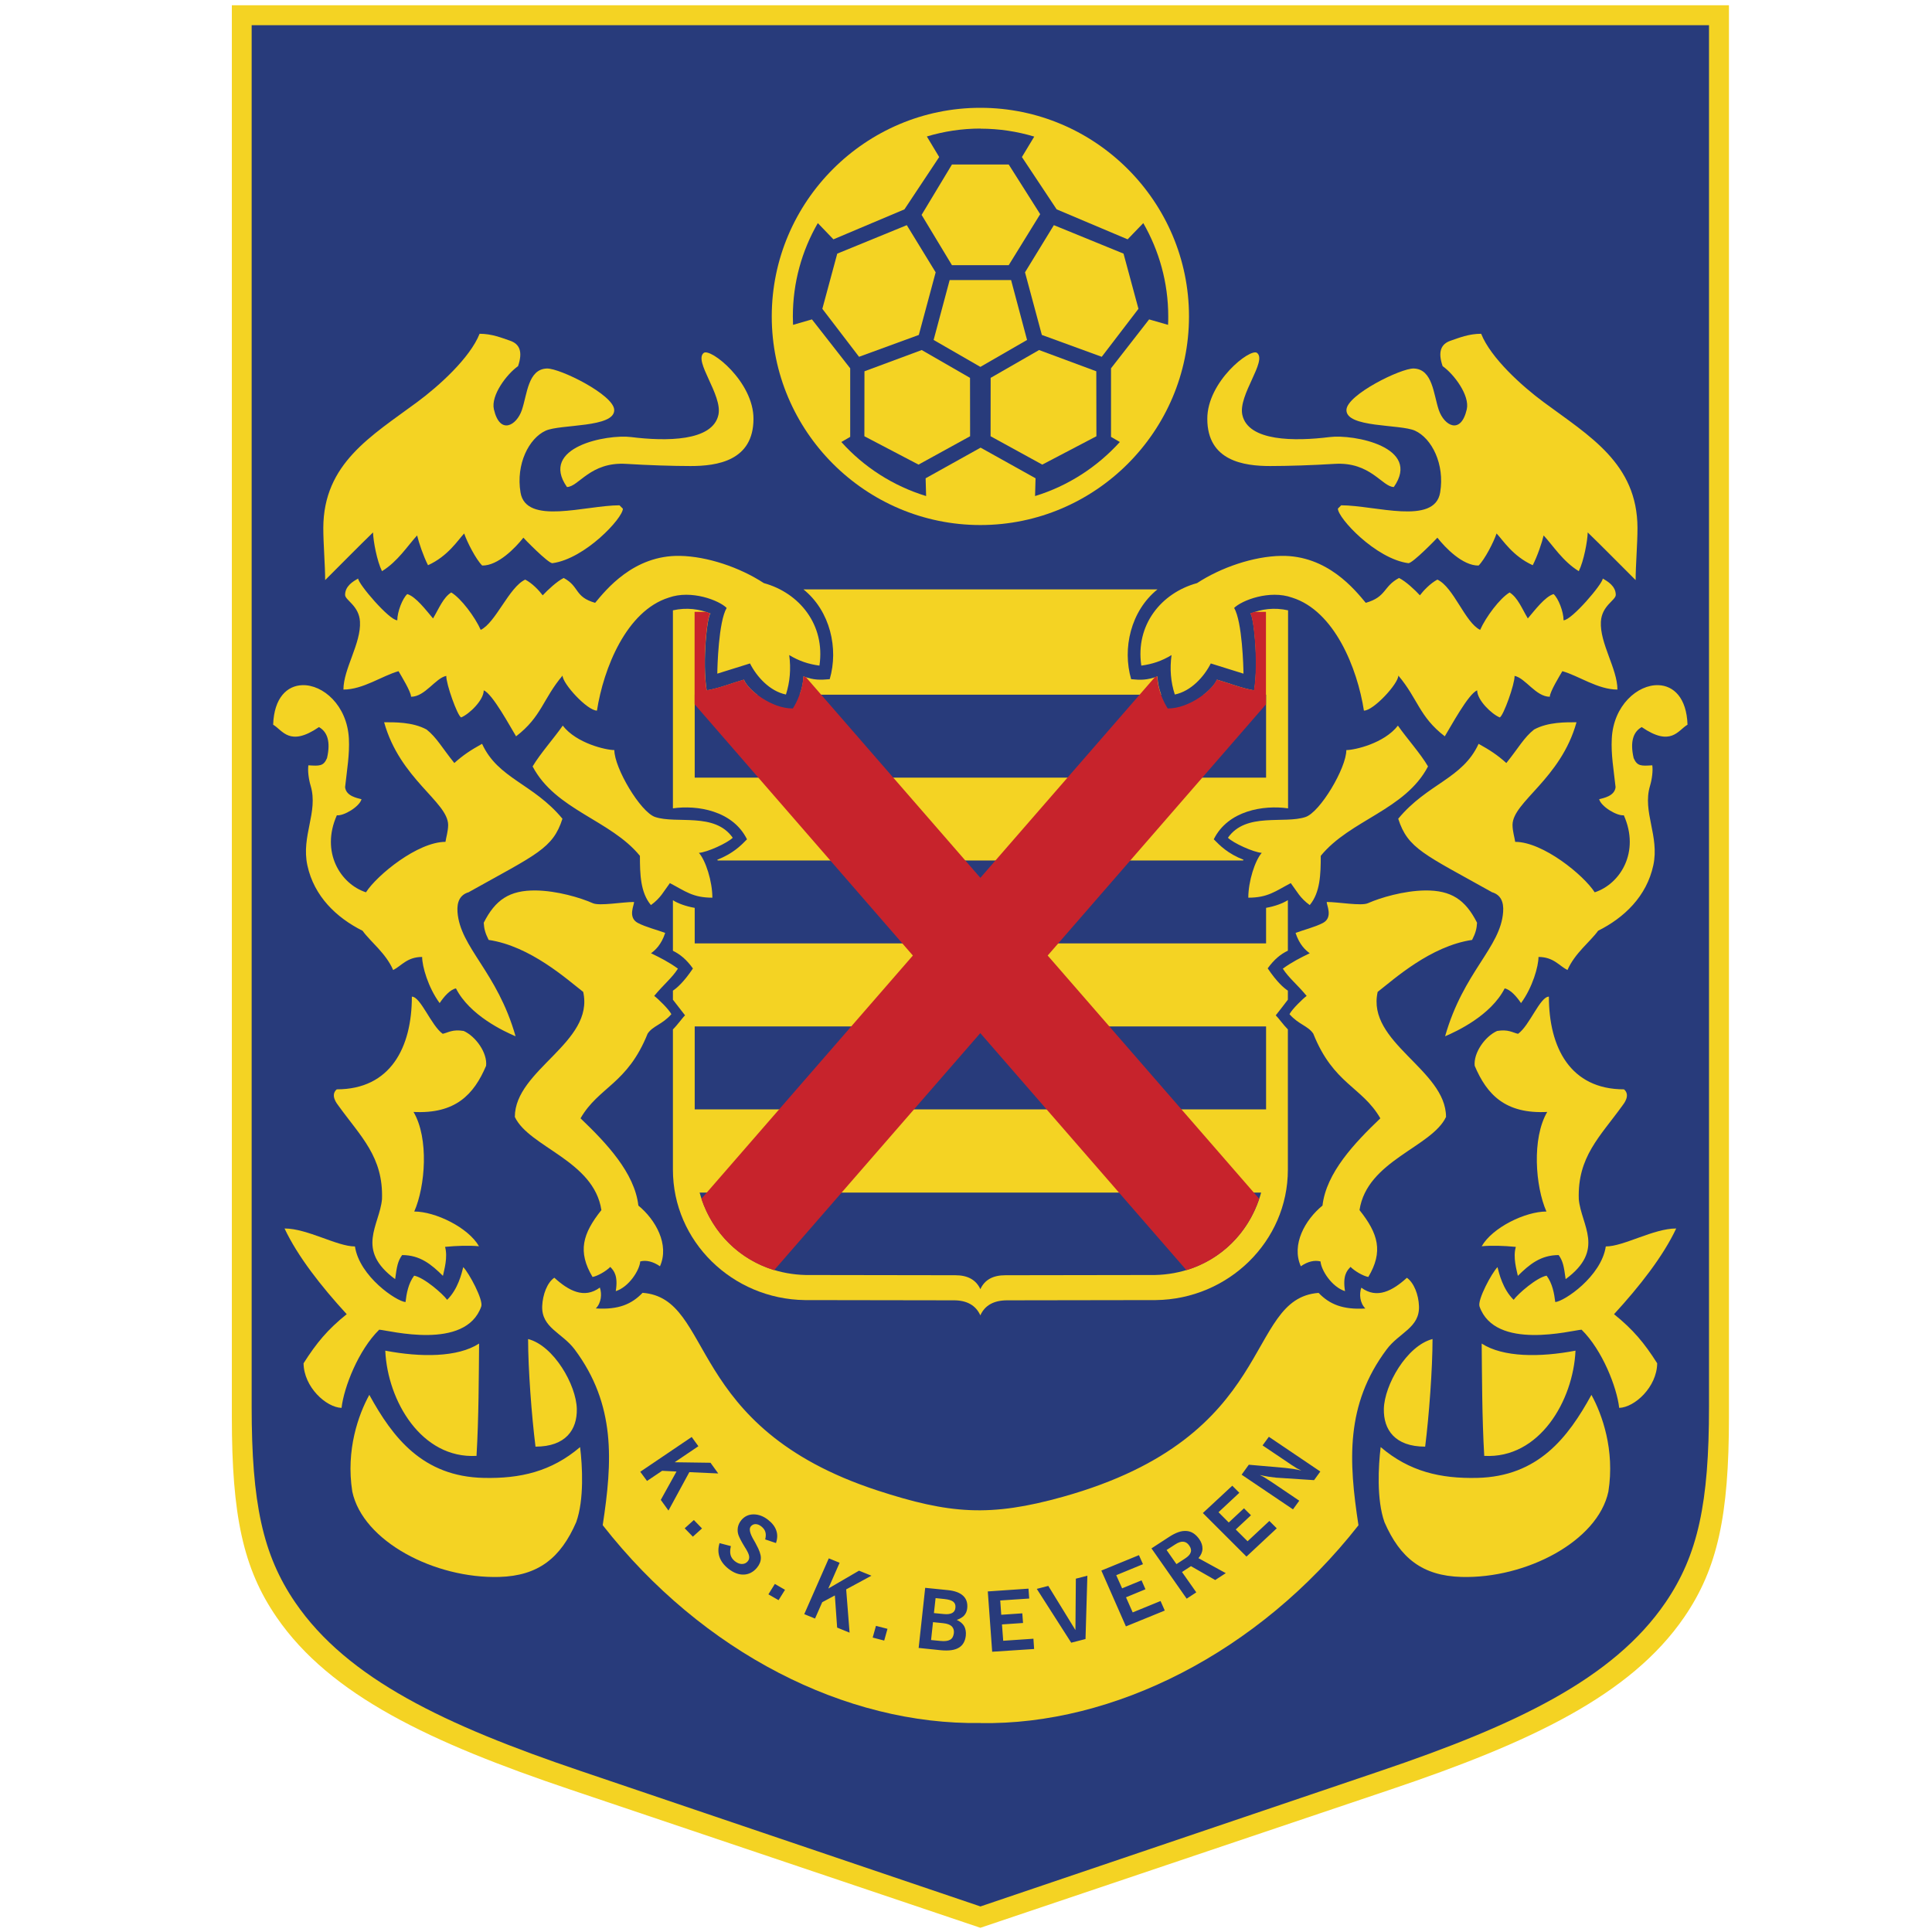 <?xml version="1.0" encoding="UTF-8"?>
<svg xmlns="http://www.w3.org/2000/svg" width="50" height="50" viewBox="0 0 50 50" fill="none">
  <path fill-rule="evenodd" clip-rule="evenodd" d="M6 0.136V36.676C6 39.221 6.293 40.593 7.157 41.851C8.548 43.88 11.157 45.099 14.745 46.309L25.372 49.891L36 46.309C39.588 45.099 42.197 43.88 43.588 41.851C44.45 40.593 44.745 39.221 44.745 36.676V0.136H6Z" fill="#F4D323"></path>
  <path fill-rule="evenodd" clip-rule="evenodd" d="M25.372 49.338L15.018 45.83C11.529 44.649 8.992 43.452 7.638 41.468C6.798 40.237 6.513 38.894 6.513 36.404V0.652H44.229V36.407C44.229 38.896 43.944 40.239 43.104 41.471C41.75 43.455 39.213 44.652 35.723 45.833L25.37 49.34L25.372 49.338Z" fill="#283B7B"></path>
  <path fill-rule="evenodd" clip-rule="evenodd" d="M36.883 37.439C36.098 37.439 35.803 36.998 35.814 36.463C35.827 35.846 36.407 34.827 37.074 34.654C37.074 35.415 36.984 36.641 36.883 37.439ZM38.412 37.678C38.354 36.7 38.354 35.553 38.346 34.771C38.899 35.13 39.856 35.13 40.774 34.955C40.715 36.253 39.838 37.758 38.412 37.678ZM41.904 36.431C41.843 35.904 41.471 34.942 40.931 34.412C40.678 34.428 38.694 34.963 38.29 33.811C38.231 33.641 38.606 32.944 38.755 32.793C38.795 32.955 38.894 33.367 39.173 33.639C39.29 33.479 39.771 33.061 40.026 33.014C40.178 33.218 40.223 33.476 40.25 33.697C40.481 33.681 41.441 33.035 41.558 32.258C42.024 32.258 42.79 31.793 43.38 31.793C43.042 32.511 42.436 33.287 41.771 34.011C42.266 34.41 42.556 34.758 42.888 35.282C42.88 35.896 42.306 36.423 41.904 36.436V36.431ZM35.731 37.452C35.673 37.934 35.622 38.806 35.83 39.394C36.234 40.322 36.811 40.782 37.819 40.811C39.487 40.859 41.351 39.891 41.625 38.601C41.795 37.524 41.463 36.604 41.186 36.099C40.58 37.205 39.806 38.213 38.226 38.248C37.282 38.269 36.476 38.085 35.734 37.452H35.731ZM25.372 44.593C28.814 44.652 32.569 42.774 35.157 39.474C34.904 37.819 34.814 36.357 35.886 34.923C36.21 34.487 36.745 34.362 36.723 33.803C36.713 33.508 36.593 33.197 36.41 33.069C36.042 33.404 35.636 33.625 35.231 33.325C35.173 33.487 35.191 33.718 35.335 33.864C34.747 33.899 34.407 33.753 34.125 33.46C32.183 33.607 33.114 37.17 27.508 38.737C25.625 39.264 24.577 39.184 22.705 38.572C17.699 36.934 18.505 33.601 16.63 33.458C16.346 33.753 16.008 33.899 15.42 33.862C15.564 33.716 15.58 33.484 15.524 33.322C15.117 33.623 14.713 33.402 14.346 33.067C14.162 33.192 14.045 33.503 14.032 33.801C14.011 34.362 14.542 34.487 14.87 34.92C15.941 36.354 15.851 37.819 15.598 39.471C18.183 42.774 21.893 44.649 25.383 44.591L25.372 44.593ZM13.859 37.439C14.643 37.439 14.939 36.998 14.928 36.463C14.915 35.846 14.335 34.827 13.667 34.654C13.667 35.415 13.758 36.641 13.859 37.439ZM12.332 37.678C12.391 36.7 12.391 35.553 12.399 34.771C11.846 35.13 10.888 35.13 9.971 34.955C10.029 36.253 10.907 37.758 12.332 37.678ZM8.84 36.431C8.901 35.904 9.274 34.942 9.814 34.412C10.066 34.428 12.05 34.963 12.455 33.811C12.513 33.641 12.138 32.944 11.989 32.793C11.949 32.955 11.851 33.367 11.572 33.639C11.455 33.479 10.973 33.061 10.718 33.014C10.566 33.218 10.521 33.476 10.495 33.697C10.263 33.681 9.303 33.035 9.186 32.258C8.721 32.258 7.955 31.793 7.364 31.793C7.702 32.511 8.308 33.287 8.973 34.011C8.476 34.41 8.189 34.758 7.856 35.282C7.864 35.896 8.439 36.423 8.84 36.436V36.431ZM15.013 37.452C15.072 37.934 15.122 38.806 14.912 39.394C14.508 40.322 13.931 40.782 12.923 40.811C11.253 40.859 9.391 39.891 9.117 38.601C8.947 37.524 9.279 36.604 9.558 36.099C10.165 37.205 10.939 38.213 12.518 38.248C13.463 38.269 14.268 38.085 15.011 37.452H15.013Z" fill="#F4D323"></path>
  <path fill-rule="evenodd" clip-rule="evenodd" d="M25.372 34.043C25.253 33.779 25.018 33.649 24.673 33.652L20.83 33.646C18.955 33.622 17.415 32.128 17.415 30.271V26.641C17.537 26.521 17.665 26.335 17.729 26.277C17.633 26.152 17.516 26.005 17.415 25.872V25.638C17.521 25.567 17.697 25.415 17.933 25.064C17.766 24.83 17.593 24.692 17.415 24.606V23.298C17.675 23.463 18.237 23.601 18.699 23.476C18.779 23.082 18.691 22.551 18.564 22.25C18.973 22.088 19.178 21.88 19.332 21.721C18.963 20.976 18.043 20.83 17.415 20.92V15.795C17.776 15.716 18.096 15.761 18.391 15.88C18.308 15.886 18.168 17.136 18.29 17.867C18.62 17.811 18.949 17.676 19.253 17.59C19.364 17.867 19.973 18.343 20.521 18.338C20.63 18.173 20.785 17.835 20.793 17.505C21.069 17.606 21.234 17.598 21.473 17.577C21.705 16.787 21.489 15.814 20.793 15.253H29.955C29.261 15.814 29.043 16.785 29.274 17.577C29.513 17.601 29.678 17.606 29.955 17.505C29.963 17.835 30.117 18.17 30.226 18.338C30.774 18.343 31.38 17.867 31.495 17.59C31.798 17.676 32.128 17.811 32.457 17.867C32.58 17.133 32.439 15.886 32.356 15.88C32.651 15.761 32.973 15.716 33.335 15.795V20.92C32.705 20.83 31.782 20.973 31.412 21.721C31.569 21.88 31.771 22.09 32.181 22.25C32.056 22.548 31.968 23.082 32.045 23.476C32.508 23.601 33.069 23.463 33.33 23.295V24.604C33.149 24.689 32.976 24.827 32.808 25.061C33.045 25.415 33.223 25.567 33.33 25.638V25.872C33.229 26.008 33.112 26.154 33.016 26.277C33.08 26.335 33.21 26.521 33.33 26.641V30.271C33.33 32.128 31.787 33.625 29.912 33.646L26.069 33.652C25.723 33.652 25.489 33.779 25.37 34.043H25.372Z" fill="#F4D323"></path>
  <path fill-rule="evenodd" clip-rule="evenodd" d="M25.372 33.364C25.261 33.122 25.045 33.003 24.726 33.003L20.854 32.997C19.505 32.968 18.444 32.09 18.106 30.864H32.638C32.301 32.09 31.239 32.968 29.891 32.997L26.019 33.003C25.697 33.003 25.481 33.122 25.372 33.364ZM17.979 28.71V26.564H32.766V28.71H17.979ZM17.979 24.418V23.356L18.436 22.269H32.311L32.766 23.356V24.415H17.979V24.418ZM17.979 20.125V17.979H19.798C20.011 18.112 20.247 18.192 20.442 18.226C20.492 18.149 20.535 18.067 20.567 17.979H30.178C30.21 18.067 30.253 18.149 30.303 18.226C30.495 18.189 30.731 18.112 30.947 17.979H32.766V20.125H17.979Z" fill="#283B7B"></path>
  <path fill-rule="evenodd" clip-rule="evenodd" d="M29.886 17.527L25.372 22.718L20.859 17.527C20.838 17.519 20.814 17.511 20.79 17.503C20.782 17.832 20.628 18.168 20.519 18.335C19.971 18.34 19.364 17.864 19.25 17.588C18.947 17.673 18.617 17.809 18.287 17.864C18.165 17.13 18.306 15.883 18.388 15.878C18.348 15.862 18.311 15.848 18.271 15.835H17.976V18.226L23.625 24.729L18.152 31.024C18.45 31.915 19.138 32.599 20.035 32.872L25.37 26.737L30.705 32.872C31.604 32.599 32.29 31.915 32.588 31.024L27.114 24.729L32.763 18.229V15.835H32.468C32.428 15.848 32.388 15.862 32.351 15.878C32.434 15.883 32.575 17.133 32.452 17.864C32.122 17.809 31.793 17.673 31.489 17.588C31.378 17.864 30.769 18.34 30.221 18.335C30.112 18.17 29.957 17.832 29.95 17.503C29.925 17.511 29.904 17.519 29.88 17.527H29.886Z" fill="#C7232C"></path>
  <path fill-rule="evenodd" clip-rule="evenodd" d="M12.138 23.085C13.883 22.109 14.309 21.963 14.556 21.189C13.798 20.274 12.891 20.157 12.476 19.25C12.178 19.415 11.989 19.54 11.758 19.747C11.447 19.362 11.3 19.085 11.04 18.88C10.675 18.681 10.202 18.692 9.941 18.692C10.351 20.162 11.588 20.75 11.598 21.346C11.598 21.513 11.543 21.681 11.529 21.787C10.811 21.787 9.758 22.646 9.471 23.093C8.811 22.878 8.293 22.051 8.718 21.099C8.894 21.122 9.303 20.878 9.356 20.684C9.25 20.654 8.957 20.607 8.931 20.372C8.981 19.912 9.05 19.527 9.029 19.114C8.984 18.253 8.356 17.713 7.822 17.732C7.431 17.745 7.093 18.056 7.069 18.755C7.316 18.899 7.492 19.338 8.255 18.817C8.465 18.936 8.564 19.184 8.463 19.62C8.372 19.83 8.271 19.825 7.981 19.806C7.96 19.947 7.989 20.17 8.04 20.338C8.242 21.016 7.79 21.633 7.955 22.396C8.128 23.197 8.707 23.75 9.383 24.088C9.585 24.37 9.984 24.665 10.175 25.104C10.388 25 10.532 24.766 10.925 24.766C10.925 25.005 11.077 25.551 11.378 25.96C11.492 25.79 11.649 25.609 11.8 25.58C12.159 26.282 13.045 26.692 13.343 26.819C12.867 25.146 11.907 24.527 11.84 23.601C11.822 23.341 11.902 23.154 12.138 23.088V23.085ZM16.207 12.005C16.763 12.04 17.42 12.061 17.872 12.061C18.556 12.061 19.497 11.928 19.5 10.843C19.505 9.878 18.386 9 18.213 9.133C17.944 9.343 18.702 10.221 18.593 10.734C18.444 11.428 17.229 11.423 16.332 11.311C15.713 11.234 13.947 11.567 14.673 12.604C14.976 12.601 15.274 11.947 16.205 12.005H16.207ZM20.423 16.952C20.683 17.109 20.918 17.186 21.207 17.226C21.364 16.168 20.686 15.343 19.769 15.091C19.141 14.681 18.303 14.399 17.596 14.386C16.394 14.364 15.678 15.271 15.402 15.601C14.859 15.447 15.003 15.178 14.588 14.958C14.409 15.048 14.178 15.266 14.045 15.407C13.949 15.279 13.777 15.096 13.593 15C13.175 15.194 12.83 16.114 12.441 16.301C12.295 15.971 11.931 15.482 11.678 15.333C11.468 15.466 11.362 15.745 11.207 16.005C11.032 15.801 10.763 15.439 10.54 15.375C10.418 15.484 10.282 15.83 10.282 16.053C10.074 16.053 9.269 15.109 9.269 14.973C9.138 15.045 8.931 15.168 8.931 15.396C8.933 15.535 9.293 15.673 9.316 16.088C9.348 16.649 8.888 17.309 8.888 17.846C9.396 17.846 9.891 17.489 10.314 17.37C10.383 17.489 10.638 17.904 10.638 18.032C11 18.032 11.269 17.548 11.55 17.492C11.543 17.697 11.838 18.524 11.934 18.567C12.144 18.482 12.519 18.12 12.519 17.867C12.745 17.95 13.213 18.825 13.356 19.056C14.021 18.545 14.05 18.085 14.559 17.484C14.559 17.694 15.199 18.391 15.449 18.391C15.62 17.293 16.213 15.809 17.308 15.466C17.891 15.258 18.612 15.537 18.806 15.734C18.596 16.083 18.564 17.274 18.564 17.434L19.41 17.17C19.58 17.508 19.918 17.888 20.34 17.974C20.444 17.649 20.473 17.311 20.425 16.955L20.423 16.952ZM16.117 13.162L16.032 13.077C15.159 13.077 13.612 13.601 13.471 12.745C13.348 12.011 13.689 11.343 14.122 11.146C14.505 10.973 15.912 11.075 15.896 10.607C15.883 10.216 14.487 9.527 14.154 9.537C13.662 9.553 13.644 10.208 13.505 10.614C13.367 11.016 12.936 11.263 12.782 10.593C12.699 10.234 13.112 9.684 13.407 9.476C13.534 9.104 13.449 8.904 13.205 8.819C12.981 8.742 12.729 8.638 12.412 8.638C12.162 9.266 11.354 9.995 10.795 10.407C9.606 11.287 8.372 11.995 8.367 13.662C8.367 14.077 8.415 14.636 8.415 15.013C8.83 14.601 9.247 14.173 9.654 13.779C9.66 14 9.755 14.519 9.886 14.782C10.3 14.527 10.553 14.117 10.795 13.857C10.838 14.04 10.955 14.388 11.077 14.628C11.598 14.391 11.851 13.976 12.013 13.806C12.088 14.029 12.319 14.479 12.479 14.636C12.888 14.644 13.34 14.176 13.545 13.915C13.545 13.92 14.191 14.588 14.298 14.575C15.144 14.46 16.12 13.407 16.12 13.165L16.117 13.162ZM17.335 22.854C17.737 23.064 17.928 23.232 18.436 23.232C18.436 22.809 18.263 22.269 18.088 22.072C18.306 22.056 18.824 21.819 18.963 21.681C18.497 21.013 17.508 21.33 16.955 21.144C16.574 21.016 15.899 19.875 15.899 19.412C15.689 19.412 14.923 19.242 14.564 18.779C14.348 19.091 13.979 19.505 13.784 19.835C14.378 20.966 15.8 21.218 16.561 22.149C16.561 22.625 16.574 23.099 16.846 23.423C17.101 23.239 17.175 23.069 17.335 22.857V22.854ZM11.516 32.269C11.824 32.239 12.141 32.229 12.396 32.253C12.117 31.766 11.266 31.354 10.721 31.354C11.008 30.702 11.104 29.46 10.702 28.777C11.784 28.833 12.263 28.33 12.58 27.583C12.617 27.25 12.314 26.822 12 26.681C11.707 26.633 11.601 26.724 11.457 26.755C11.157 26.54 10.886 25.793 10.659 25.793C10.659 27.104 10.109 28.192 8.715 28.192C8.54 28.343 8.721 28.564 8.758 28.614C9.338 29.418 9.923 29.939 9.886 31.035C9.824 31.713 9.191 32.343 10.226 33.104C10.271 32.774 10.293 32.641 10.407 32.481C10.872 32.481 11.165 32.724 11.463 33.019C11.495 32.862 11.593 32.543 11.519 32.271L11.516 32.269ZM15.798 32.793C15.888 32.886 16 33.016 15.936 33.415C16.279 33.306 16.553 32.87 16.569 32.646C16.721 32.606 16.899 32.646 17.08 32.771C17.33 32.21 16.968 31.567 16.521 31.2C16.423 30.351 15.694 29.583 15.024 28.942C15.497 28.122 16.234 28.061 16.761 26.75C16.899 26.545 17.136 26.519 17.375 26.247C17.311 26.12 17.029 25.846 16.931 25.774C17.178 25.474 17.383 25.319 17.545 25.069C17.308 24.896 17.085 24.785 16.848 24.67C16.957 24.591 17.114 24.452 17.215 24.144C17.029 24.072 16.715 23.995 16.508 23.886C16.229 23.739 16.428 23.394 16.407 23.343C16.112 23.343 15.516 23.452 15.343 23.375C15.021 23.232 14.418 23.053 13.867 23.045C13.184 23.037 12.819 23.287 12.519 23.88C12.527 24.037 12.559 24.152 12.646 24.325C13.723 24.484 14.668 25.341 15.093 25.67C15.388 26.982 13.324 27.681 13.324 28.907C13.697 29.692 15.37 30.035 15.564 31.317C15.077 31.928 14.944 32.391 15.335 33.048C15.465 33.024 15.678 32.904 15.798 32.785V32.793ZM38.604 23.085C36.859 22.109 36.434 21.963 36.186 21.189C36.944 20.274 37.851 20.157 38.266 19.25C38.564 19.415 38.753 19.54 38.984 19.747C39.295 19.362 39.441 19.085 39.702 18.88C40.066 18.681 40.54 18.692 40.8 18.692C40.391 20.162 39.151 20.75 39.144 21.346C39.144 21.513 39.199 21.681 39.213 21.787C39.931 21.787 40.984 22.646 41.271 23.093C41.931 22.878 42.449 22.051 42.024 21.099C41.851 21.122 41.439 20.878 41.386 20.684C41.492 20.654 41.785 20.607 41.811 20.372C41.761 19.912 41.691 19.527 41.713 19.114C41.755 18.253 42.386 17.713 42.92 17.732C43.311 17.745 43.649 18.056 43.673 18.755C43.425 18.899 43.25 19.338 42.487 18.817C42.276 18.936 42.178 19.184 42.279 19.62C42.372 19.83 42.471 19.825 42.761 19.806C42.782 19.947 42.753 20.17 42.702 20.338C42.5 21.016 42.952 21.633 42.787 22.396C42.614 23.197 42.035 23.75 41.359 24.088C41.157 24.37 40.758 24.665 40.566 25.104C40.354 25 40.21 24.766 39.816 24.766C39.816 25.005 39.665 25.551 39.364 25.96C39.25 25.79 39.09 25.609 38.941 25.58C38.582 26.282 37.697 26.692 37.399 26.819C37.875 25.146 38.835 24.527 38.901 23.601C38.92 23.341 38.84 23.154 38.604 23.088V23.085ZM34.537 12.005C33.981 12.04 33.324 12.061 32.872 12.061C32.189 12.061 31.247 11.928 31.245 10.843C31.239 9.878 32.359 9 32.532 9.133C32.8 9.343 32.042 10.221 32.151 10.734C32.3 11.428 33.513 11.423 34.412 11.311C35.032 11.234 36.798 11.567 36.072 12.604C35.769 12.601 35.471 11.947 34.54 12.005H34.537ZM30.322 16.952C30.061 17.109 29.827 17.186 29.537 17.226C29.38 16.168 30.058 15.343 30.979 15.091C31.606 14.681 32.444 14.399 33.151 14.386C34.354 14.364 35.069 15.271 35.346 15.601C35.888 15.447 35.792 15.178 36.207 14.958C36.386 15.048 36.617 15.266 36.747 15.407C36.843 15.279 37.019 15.096 37.199 15C37.62 15.194 37.917 16.114 38.306 16.301C38.452 15.971 38.816 15.482 39.069 15.333C39.279 15.466 39.386 15.745 39.54 16.005C39.715 15.801 39.984 15.439 40.207 15.375C40.33 15.484 40.465 15.83 40.465 16.053C40.673 16.053 41.479 15.109 41.479 14.973C41.606 15.045 41.816 15.168 41.816 15.396C41.814 15.535 41.455 15.673 41.431 16.088C41.399 16.649 41.859 17.309 41.859 17.846C41.351 17.846 40.856 17.489 40.434 17.37C40.364 17.489 40.109 17.904 40.109 18.032C39.747 18.032 39.479 17.548 39.197 17.492C39.205 17.697 38.91 18.524 38.814 18.567C38.604 18.482 38.229 18.12 38.229 17.867C38.003 17.95 37.535 18.825 37.391 19.056C36.726 18.545 36.697 18.085 36.189 17.484C36.189 17.694 35.548 18.391 35.298 18.391C35.128 17.293 34.535 15.809 33.439 15.466C32.856 15.258 32.136 15.537 31.939 15.734C32.149 16.083 32.181 17.274 32.181 17.434L31.335 17.17C31.165 17.508 30.827 17.888 30.404 17.974C30.298 17.649 30.271 17.311 30.319 16.955L30.322 16.952ZM34.625 13.162L34.71 13.077C35.582 13.077 37.13 13.601 37.271 12.745C37.394 12.011 37.053 11.343 36.62 11.146C36.237 10.973 34.83 11.075 34.846 10.607C34.859 10.216 36.255 9.527 36.588 9.537C37.08 9.553 37.098 10.208 37.237 10.614C37.375 11.016 37.806 11.263 37.96 10.593C38.042 10.234 37.63 9.684 37.335 9.476C37.207 9.104 37.292 8.904 37.537 8.819C37.761 8.742 38.013 8.638 38.332 8.638C38.582 9.266 39.391 9.995 39.949 10.407C41.138 11.287 42.372 11.995 42.378 13.662C42.378 14.077 42.33 14.636 42.33 15.013C41.915 14.601 41.497 14.173 41.09 13.779C41.085 14 40.989 14.519 40.859 14.782C40.444 14.527 40.191 14.117 39.949 13.857C39.907 14.04 39.79 14.388 39.667 14.628C39.146 14.391 38.894 13.976 38.731 13.806C38.657 14.029 38.425 14.479 38.266 14.636C37.856 14.644 37.404 14.176 37.199 13.915C37.199 13.92 36.553 14.588 36.447 14.575C35.601 14.46 34.625 13.407 34.625 13.165V13.162ZM33.407 22.854C33.005 23.064 32.814 23.232 32.306 23.232C32.306 22.809 32.479 22.269 32.654 22.072C32.436 22.056 31.918 21.819 31.779 21.681C32.245 21.013 33.234 21.33 33.787 21.144C34.167 21.016 34.843 19.875 34.843 19.412C35.053 19.412 35.819 19.242 36.178 18.779C36.394 19.091 36.766 19.505 36.957 19.835C36.364 20.966 34.941 21.218 34.181 22.149C34.181 22.625 34.167 23.099 33.896 23.423C33.641 23.239 33.566 23.069 33.407 22.857V22.854ZM39.226 32.269C38.917 32.239 38.601 32.229 38.346 32.253C38.625 31.766 39.476 31.354 40.021 31.354C39.734 30.702 39.641 29.46 40.042 28.777C38.96 28.833 38.481 28.33 38.165 27.583C38.13 27.25 38.431 26.822 38.745 26.681C39.037 26.633 39.144 26.724 39.287 26.755C39.588 26.54 39.856 25.793 40.085 25.793C40.085 27.104 40.636 28.192 42.029 28.192C42.205 28.343 42.024 28.564 41.987 28.614C41.407 29.418 40.822 29.939 40.859 31.035C40.92 31.713 41.553 32.343 40.519 33.104C40.473 32.774 40.452 32.641 40.338 32.481C39.872 32.481 39.58 32.724 39.282 33.019C39.25 32.862 39.151 32.543 39.229 32.271L39.226 32.269ZM34.947 32.793C34.856 32.886 34.745 33.016 34.809 33.415C34.465 33.306 34.191 32.87 34.175 32.646C34.021 32.606 33.846 32.646 33.665 32.771C33.415 32.21 33.776 31.567 34.226 31.2C34.324 30.351 35.053 29.583 35.723 28.942C35.25 28.122 34.511 28.061 33.987 26.75C33.848 26.545 33.612 26.519 33.372 26.247C33.436 26.12 33.718 25.846 33.816 25.774C33.569 25.474 33.362 25.319 33.199 25.069C33.436 24.896 33.66 24.785 33.896 24.67C33.787 24.591 33.63 24.452 33.529 24.144C33.715 24.072 34.029 23.995 34.237 23.886C34.516 23.739 34.316 23.394 34.338 23.343C34.633 23.343 35.229 23.452 35.401 23.375C35.723 23.232 36.33 23.053 36.878 23.045C37.561 23.037 37.925 23.287 38.226 23.88C38.218 24.037 38.186 24.152 38.098 24.325C37.021 24.484 36.077 25.341 35.654 25.67C35.359 26.982 37.423 27.681 37.423 28.907C37.05 29.692 35.378 30.035 35.184 31.317C35.67 31.928 35.803 32.391 35.412 33.048C35.282 33.024 35.069 32.904 34.949 32.785L34.947 32.793Z" fill="#F4D323"></path>
  <path fill-rule="evenodd" clip-rule="evenodd" d="M25.372 2.79C28.346 2.79 30.771 5.216 30.771 8.189C30.771 11.162 28.346 13.588 25.372 13.588C22.399 13.588 19.973 11.162 19.973 8.189C19.973 5.216 22.399 2.79 25.372 2.79Z" fill="#F4D323"></path>
  <path fill-rule="evenodd" clip-rule="evenodd" d="M16.569 38.09L17.901 37.189L18.074 37.428L17.46 37.843L18.388 37.856L18.588 38.133L17.84 38.099L17.3 39.093L17.101 38.817L17.508 38.083L17.136 38.064L16.745 38.327L16.569 38.088V38.09ZM17.721 39.551L17.957 39.338L18.168 39.556L17.931 39.769L17.721 39.553V39.551ZM18.622 39.936L18.915 40.013C18.894 40.106 18.891 40.181 18.907 40.242C18.923 40.303 18.96 40.356 19.016 40.402C19.08 40.452 19.141 40.476 19.199 40.476C19.261 40.476 19.311 40.455 19.351 40.407C19.383 40.37 19.394 40.327 19.388 40.279C19.383 40.231 19.354 40.168 19.306 40.088L19.276 40.04C19.189 39.899 19.136 39.795 19.112 39.729C19.088 39.66 19.085 39.593 19.096 39.527C19.109 39.46 19.138 39.399 19.186 39.34C19.269 39.242 19.375 39.192 19.503 39.192C19.63 39.192 19.755 39.237 19.878 39.333C19.984 39.415 20.056 39.508 20.09 39.609C20.125 39.71 20.122 39.817 20.082 39.934L19.803 39.84C19.822 39.766 19.824 39.702 19.808 39.649C19.793 39.596 19.758 39.548 19.705 39.505C19.654 39.465 19.604 39.444 19.553 39.444C19.503 39.444 19.463 39.465 19.431 39.503C19.38 39.564 19.404 39.678 19.503 39.849C19.529 39.891 19.543 39.915 19.543 39.918C19.553 39.936 19.564 39.955 19.572 39.974C19.651 40.117 19.691 40.231 19.691 40.319C19.691 40.407 19.657 40.492 19.588 40.575C19.495 40.686 19.38 40.745 19.25 40.75C19.12 40.755 18.987 40.705 18.854 40.601C18.739 40.511 18.662 40.41 18.622 40.298C18.582 40.186 18.582 40.067 18.622 39.936ZM19.886 41.261L20.053 40.992L20.316 41.144L20.149 41.412L19.886 41.261ZM20.814 41.774L21.449 40.33L21.729 40.444L21.436 41.112L22.231 40.649L22.553 40.779L21.899 41.133L21.987 42.253L21.665 42.122L21.606 41.29L21.279 41.465L21.093 41.888L20.814 41.774ZM22.585 42.38L22.67 42.077L22.968 42.154L22.883 42.458L22.585 42.38ZM24.173 41.747L24.423 41.771C24.519 41.782 24.59 41.771 24.641 41.745C24.691 41.718 24.721 41.673 24.726 41.606C24.734 41.54 24.715 41.489 24.67 41.452C24.628 41.418 24.55 41.394 24.444 41.383L24.213 41.359L24.17 41.745L24.173 41.747ZM24.096 42.444L24.343 42.468C24.452 42.479 24.535 42.468 24.59 42.436C24.646 42.404 24.675 42.346 24.686 42.266C24.694 42.192 24.675 42.133 24.63 42.088C24.585 42.045 24.511 42.019 24.41 42.008L24.146 41.981L24.096 42.444ZM23.774 42.654L23.944 41.093L24.532 41.152C24.707 41.17 24.84 41.218 24.925 41.298C25.011 41.378 25.045 41.484 25.032 41.62C25.024 41.697 24.997 41.758 24.955 41.806C24.912 41.854 24.846 41.894 24.761 41.923C24.848 41.963 24.912 42.016 24.952 42.083C24.989 42.152 25.005 42.234 24.995 42.33C24.979 42.476 24.918 42.583 24.811 42.644C24.705 42.708 24.55 42.726 24.351 42.708L23.779 42.649L23.774 42.654ZM25.678 42.753L25.564 41.186L26.617 41.114L26.636 41.37L25.886 41.42L25.912 41.79L26.457 41.753L26.476 42.003L25.931 42.04L25.963 42.463L26.745 42.41L26.763 42.676L25.675 42.747L25.678 42.753ZM27.723 42.513L26.832 41.12L27.13 41.043L27.832 42.186L27.843 40.856L28.141 40.779L28.093 42.418L27.723 42.513ZM29.138 42.09L28.503 40.646L29.476 40.247L29.58 40.481L28.888 40.766L29.04 41.106L29.543 40.899L29.644 41.13L29.141 41.338L29.314 41.729L30.035 41.434L30.144 41.681L29.141 42.09H29.138ZM30.447 40.479L30.668 40.335C30.75 40.282 30.8 40.229 30.816 40.173C30.835 40.12 30.822 40.061 30.776 39.997C30.734 39.936 30.683 39.904 30.622 39.899C30.564 39.894 30.492 39.918 30.412 39.971L30.191 40.114L30.444 40.476L30.447 40.479ZM30.71 41.372L29.8 40.072L30.258 39.774C30.343 39.718 30.423 39.678 30.497 39.652C30.572 39.625 30.641 39.617 30.707 39.622C30.835 39.63 30.944 39.702 31.037 39.833C31.096 39.918 31.122 40 31.12 40.085C31.117 40.17 31.082 40.247 31.016 40.325L31.723 40.713L31.449 40.891L30.822 40.532L30.59 40.684L30.96 41.21L30.713 41.372H30.71ZM32.261 40.287L31.13 39.157L31.891 38.45L32.074 38.633L31.535 39.136L31.8 39.402L32.194 39.035L32.375 39.215L31.981 39.583L32.287 39.888L32.851 39.362L33.042 39.553L32.258 40.285L32.261 40.287ZM33.465 39.064L32.133 38.165L32.319 37.907L33.258 37.989C33.33 37.997 33.401 38.005 33.473 38.016C33.505 38.021 33.54 38.027 33.577 38.035C33.604 38.04 33.638 38.048 33.681 38.059C33.63 38.035 33.601 38.021 33.588 38.013C33.574 38.008 33.561 37.997 33.542 37.987C33.524 37.974 33.497 37.958 33.46 37.934C33.425 37.912 33.401 37.899 33.394 37.891L32.675 37.407L32.838 37.184L34.17 38.083L34.008 38.306L33.029 38.242C32.976 38.237 32.912 38.229 32.838 38.218C32.766 38.205 32.686 38.192 32.604 38.173C32.633 38.186 32.654 38.2 32.675 38.208C32.694 38.218 32.715 38.229 32.734 38.242C32.753 38.255 32.779 38.271 32.816 38.295C32.854 38.319 32.878 38.333 32.888 38.34L33.625 38.838L33.463 39.061L33.465 39.064Z" fill="#283B7B"></path>
  <path fill-rule="evenodd" clip-rule="evenodd" d="M25.372 3.33C25.856 3.33 26.324 3.402 26.766 3.535L26.447 4.064L27.346 5.418L29.183 6.194L29.588 5.774C29.997 6.487 30.234 7.311 30.234 8.189C30.234 8.263 30.234 8.335 30.229 8.407L29.739 8.266L28.753 9.532V11.306L28.981 11.439C28.396 12.085 27.641 12.577 26.787 12.838L26.8 12.378L25.378 11.585L23.955 12.378L23.968 12.838C23.114 12.577 22.356 12.088 21.774 11.439L22.003 11.306V9.532L21.013 8.266L20.524 8.407C20.521 8.335 20.519 8.261 20.519 8.189C20.519 7.311 20.753 6.487 21.165 5.774L21.569 6.194L23.407 5.418L24.306 4.064L23.987 3.532C24.428 3.399 24.896 3.327 25.38 3.327L25.372 3.33Z" fill="#283B7B"></path>
  <path fill-rule="evenodd" clip-rule="evenodd" d="M24.577 7.248H26.167L26.58 8.798L25.372 9.495L24.162 8.798L24.577 7.248Z" fill="#F4D323"></path>
  <path fill-rule="evenodd" clip-rule="evenodd" d="M25.638 9.779L25.636 11.29L26.974 12.024L28.375 11.29L28.372 9.609L26.891 9.059L25.638 9.779Z" fill="#F4D323"></path>
  <path fill-rule="evenodd" clip-rule="evenodd" d="M26.963 8.668L28.513 9.234L29.463 7.992L29.077 6.564L27.274 5.827L26.527 7.048L26.963 8.668Z" fill="#F4D323"></path>
  <path fill-rule="evenodd" clip-rule="evenodd" d="M24.636 6.862L23.851 5.561V5.559L23.854 5.556L24.636 4.258H26.106L26.92 5.543L26.106 6.862H24.636Z" fill="#F4D323"></path>
  <path fill-rule="evenodd" clip-rule="evenodd" d="M25.104 9.779L25.106 11.29L23.771 12.024L22.37 11.29L22.372 9.609L23.854 9.059L25.104 9.779Z" fill="#F4D323"></path>
  <path fill-rule="evenodd" clip-rule="evenodd" d="M23.779 8.668L22.232 9.234L21.282 7.992L21.668 6.564L23.468 5.827L24.215 7.048L23.779 8.668Z" fill="#F4D323"></path>
</svg>
